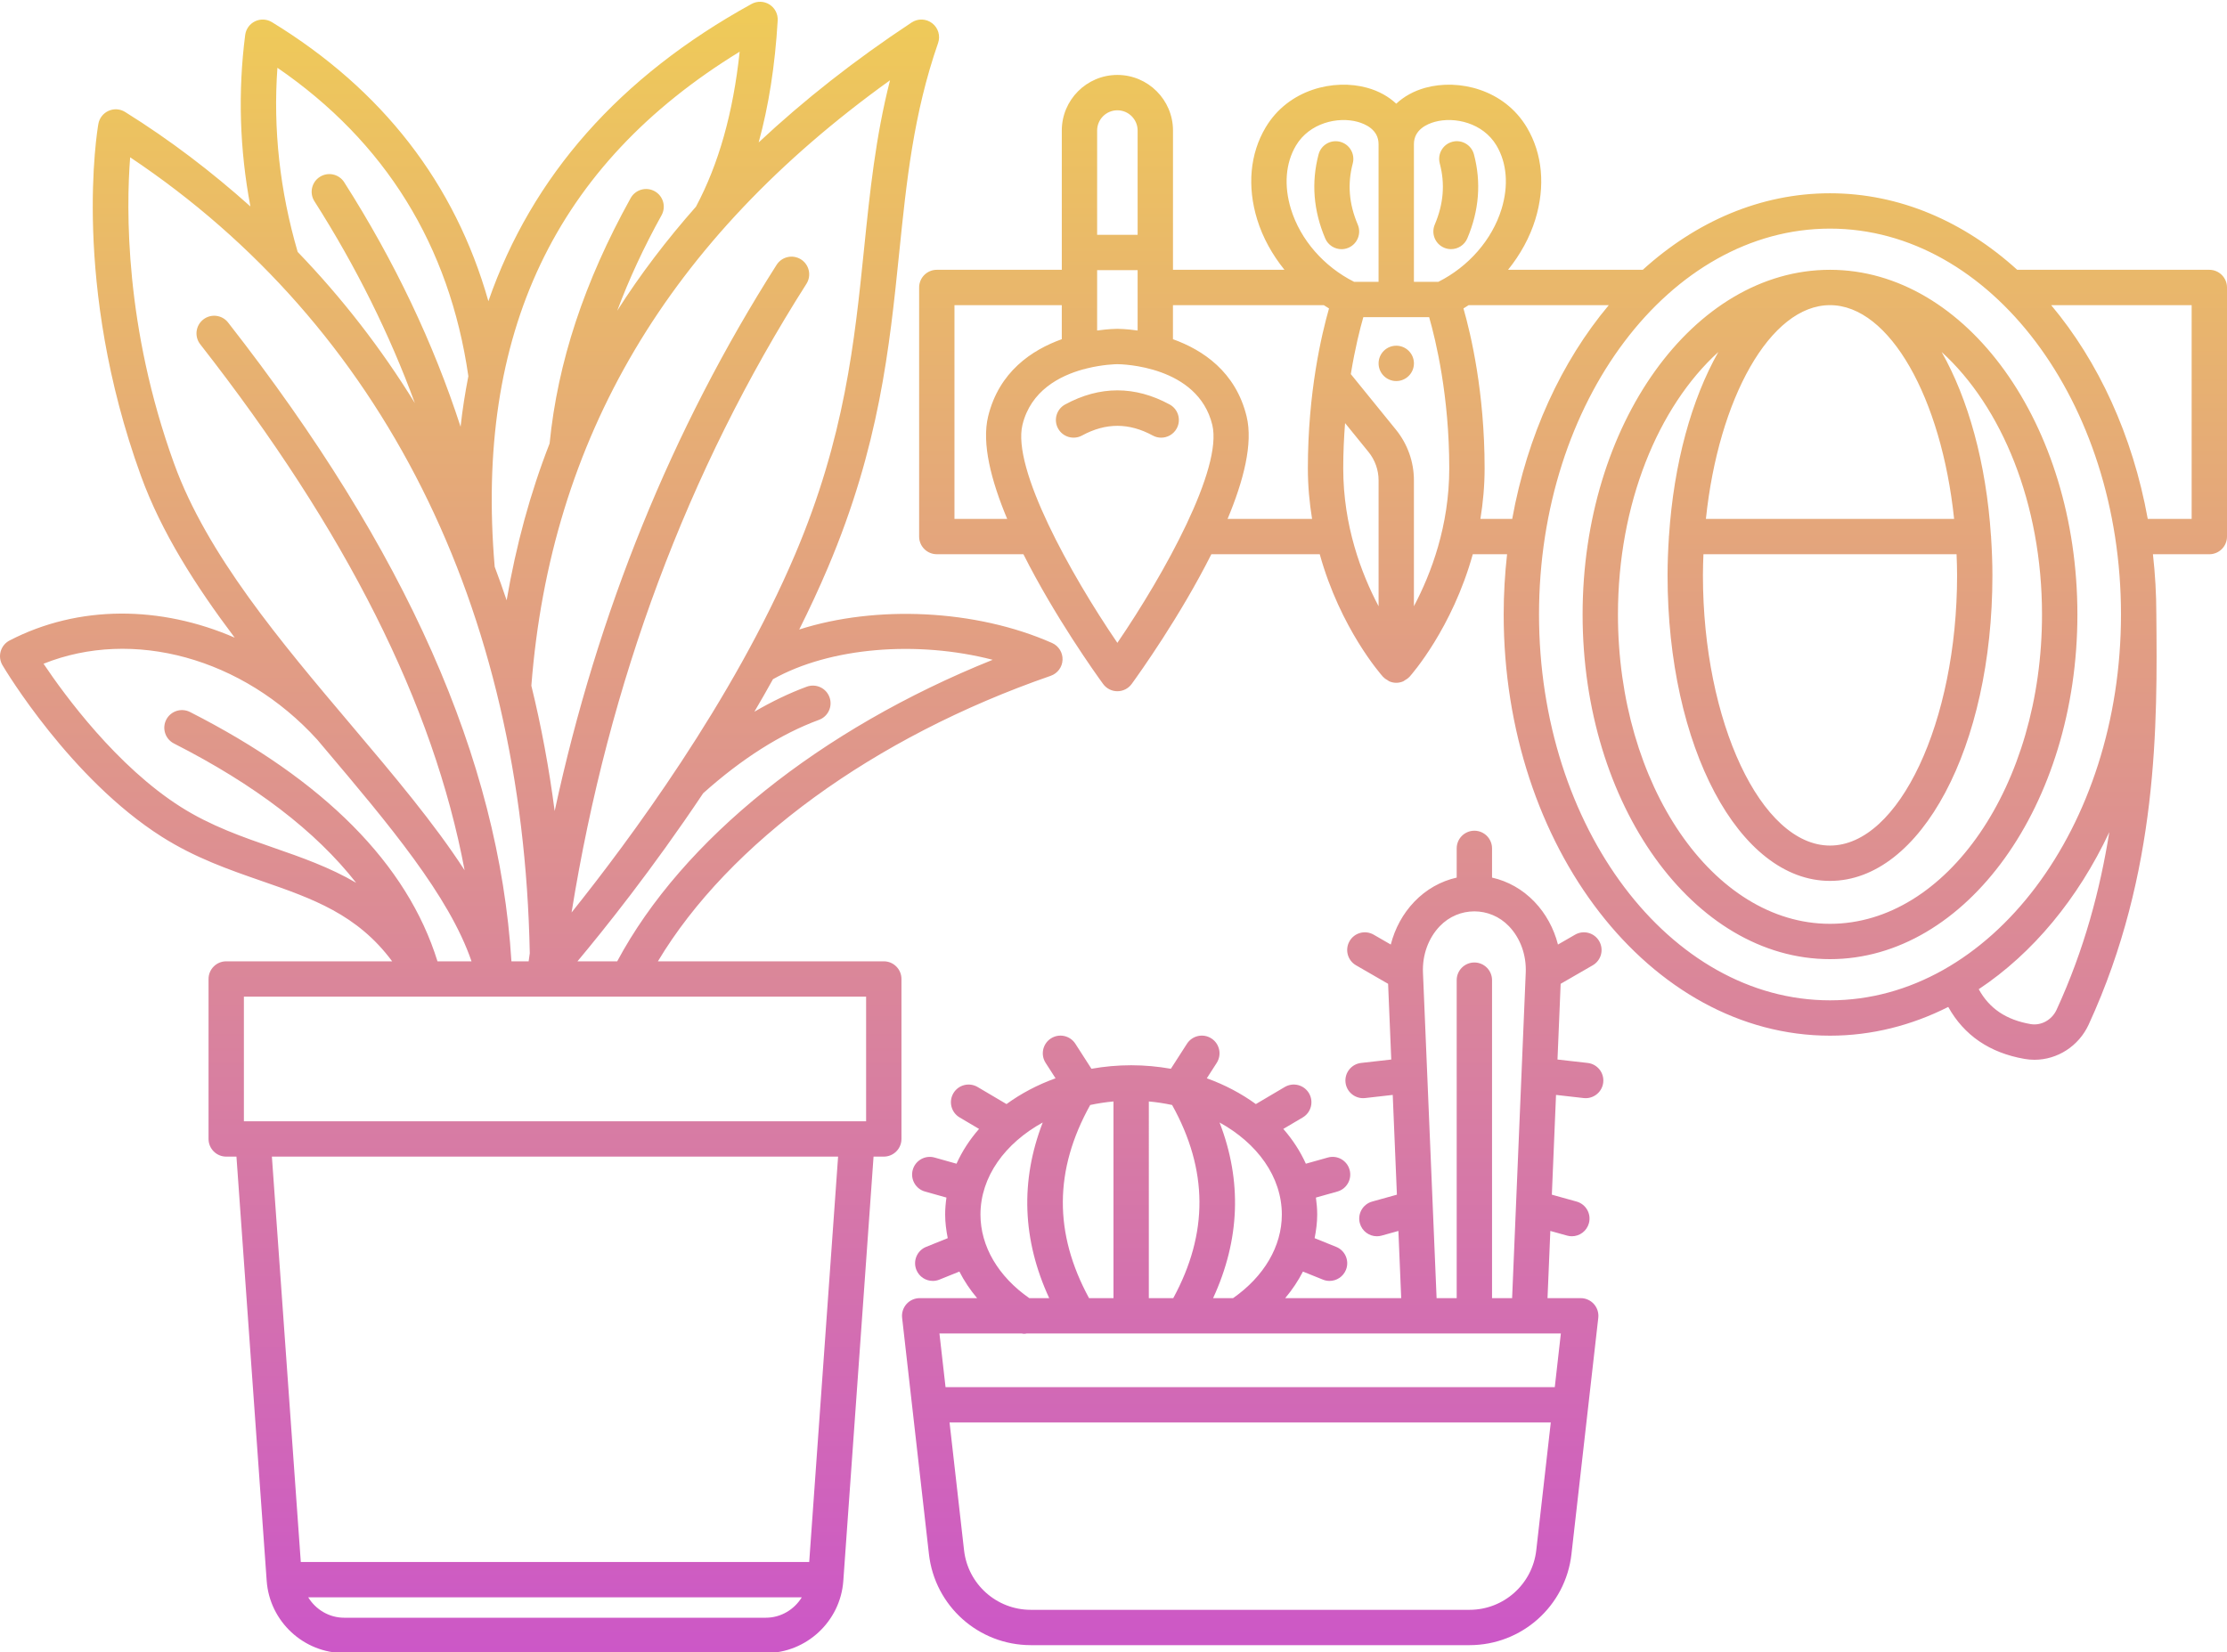 <?xml version="1.0" encoding="UTF-8"?><svg xmlns="http://www.w3.org/2000/svg" xmlns:xlink="http://www.w3.org/1999/xlink" height="93.5" preserveAspectRatio="xMidYMid meet" version="1.0" viewBox="-0.0 -0.1 126.0 93.5" width="126.0" zoomAndPan="magnify"><linearGradient gradientUnits="userSpaceOnUse" id="a" x1="63" x2="63" xlink:actuate="onLoad" xlink:show="other" xlink:type="simple" xmlns:xlink="http://www.w3.org/1999/xlink" y1="0" y2="93.452"><stop offset="0" stop-color="#efcb58"/><stop offset="1" stop-color="#cc57c7"/></linearGradient><path d="M9.155,47.255c1.89,1.199,3.807,1.864,5.66,2.507c2.867,0.995,5.398,1.88,7.373,4.542h-9.389 c-0.552,0-1,0.448-1,1v9.053c0,0.552,0.448,1,1,1h0.579l1.711,24.012c0.163,2.29,2.088,4.083,4.384,4.083h23.856 c2.295,0,4.221-1.793,4.384-4.083l1.711-24.012h0.579c0.552,0,1-0.448,1-1v-9.053c0-0.552-0.448-1-1-1h-12.78 c4.013-6.701,12.207-12.685,22.223-16.157c0.388-0.135,0.655-0.493,0.671-0.903c0.017-0.411-0.219-0.79-0.595-0.956 c-4.331-1.915-9.984-2.146-14.303-0.762c0.572-1.144,1.114-2.306,1.611-3.478c2.925-6.89,3.495-12.461,4.046-17.849 c0.413-4.035,0.803-7.847,2.199-11.864c0.141-0.405,0.008-0.855-0.331-1.118c-0.338-0.263-0.807-0.282-1.165-0.045 c-3.228,2.132-6.098,4.397-8.655,6.788c0.565-2.062,0.926-4.344,1.076-6.901c0.021-0.363-0.156-0.71-0.464-0.904 s-0.698-0.206-1.016-0.03c-7.465,4.11-12.43,9.745-14.888,16.821c-1.887-6.66-5.987-11.964-12.246-15.792 c-0.29-0.177-0.649-0.195-0.954-0.049c-0.306,0.146-0.516,0.438-0.56,0.774c-0.415,3.219-0.315,6.471,0.295,9.705 C11.984,9.63,9.634,7.83,7.079,6.237c-0.282-0.177-0.633-0.2-0.937-0.064c-0.303,0.135-0.52,0.413-0.577,0.74 c-0.064,0.365-1.524,9.063,2.408,19.913c1.153,3.181,3.086,6.216,5.305,9.161c-4.183-1.819-8.832-1.865-12.738,0.161 c-0.244,0.126-0.425,0.348-0.501,0.613C-0.037,37.025,0,37.31,0.14,37.546C0.294,37.807,3.991,43.98,9.155,47.255z M43.329,91.452 H19.473c-0.856,0-1.61-0.464-2.034-1.154h27.924C44.939,90.988,44.185,91.452,43.329,91.452z M45.784,88.298H17.018l-1.635-22.941 h32.035L45.784,88.298z M49.002,63.358h-0.511H14.31h-0.511v-7.053h35.204V63.358z M56.165,37.24 c-9.737,3.912-17.554,10.162-21.245,17.065h-2.249c1.47-1.756,4.226-5.189,7.113-9.513c2.187-1.958,4.391-3.357,6.553-4.153 c0.519-0.191,0.784-0.766,0.593-1.284c-0.19-0.519-0.765-0.783-1.284-0.593c-0.986,0.363-1.976,0.84-2.965,1.417 c0.356-0.604,0.707-1.217,1.052-1.84C46.965,36.526,51.893,36.135,56.165,37.24z M50.356,4.443c-0.821,3.216-1.138,6.314-1.47,9.553 c-0.536,5.24-1.09,10.658-3.897,17.271c-3.521,8.296-9.435,16.259-12.651,20.274c2.102-13.053,6.561-25.009,13.289-35.579 c0.296-0.466,0.159-1.084-0.307-1.381c-0.466-0.296-1.084-0.159-1.381,0.307c-5.932,9.319-10.135,19.687-12.557,30.913 c-0.317-2.434-0.756-4.8-1.319-7.094C31.153,24.704,37.799,13.469,50.356,4.443z M41.849,2.826 c-0.371,3.472-1.186,6.354-2.471,8.769c-1.666,1.886-3.157,3.845-4.456,5.887c0.665-1.776,1.494-3.571,2.508-5.401 c0.268-0.483,0.093-1.092-0.39-1.359c-0.483-0.268-1.091-0.092-1.359,0.39c-2.631,4.748-4.129,9.292-4.585,13.886 c-1.103,2.821-1.901,5.782-2.431,8.875c-0.215-0.639-0.441-1.272-0.676-1.898C26.865,18.782,31.401,9.227,41.849,2.826z M15.696,3.736c6.103,4.191,9.735,10.056,10.803,17.453c-0.182,0.934-0.334,1.884-0.44,2.861c-1.53-4.718-3.725-9.349-6.583-13.834 c-0.296-0.466-0.914-0.604-1.38-0.306c-0.466,0.296-0.603,0.915-0.306,1.38c2.37,3.72,4.256,7.54,5.683,11.423 c-1.906-3.097-4.123-5.953-6.631-8.556C15.832,10.699,15.446,7.201,15.696,3.736z M7.364,8.802 c14.264,9.532,22.231,25.432,22.61,45.045c-0.021,0.153-0.044,0.305-0.064,0.458h-0.974c-0.711-11.429-5.953-23.266-16.031-36.153 c-0.34-0.435-0.969-0.511-1.404-0.171c-0.435,0.34-0.512,0.969-0.171,1.404c8.262,10.565,13.191,20.364,14.957,29.765 c-1.719-2.656-4.017-5.376-6.392-8.186c-4.02-4.755-8.177-9.673-10.042-14.819C7.051,18.411,7.138,11.711,7.364,8.802z M17.949,41.759C17.95,41.759,17.95,41.759,17.949,41.759c0.14,0.165,0.279,0.331,0.418,0.496c3.615,4.277,7.043,8.339,8.311,12.05 h-1.926c-1.707-5.503-6.408-10.249-14.003-14.111c-0.492-0.249-1.094-0.053-1.345,0.438c-0.25,0.492-0.054,1.094,0.438,1.345 c4.583,2.33,8.026,4.968,10.308,7.883c-1.506-0.882-3.105-1.441-4.679-1.987c-1.746-0.606-3.55-1.232-5.244-2.307 c-3.614-2.293-6.549-6.292-7.764-8.103C7.51,35.44,13.728,37.116,17.949,41.759z M68.539,58.668c-0.465-0.299-1.083-0.164-1.382,0.3 l-0.911,1.417c-0.725-0.127-1.475-0.199-2.247-0.199s-1.522,0.071-2.247,0.199l-0.911-1.417c-0.299-0.464-0.917-0.599-1.382-0.3 c-0.464,0.299-0.599,0.917-0.3,1.382l0.562,0.874c-1.023,0.367-1.955,0.863-2.775,1.459l-1.635-0.966 c-0.477-0.28-1.089-0.124-1.37,0.352c-0.281,0.476-0.124,1.089,0.352,1.37l1.1,0.65c-0.529,0.603-0.956,1.265-1.276,1.969 l-1.241-0.349c-0.531-0.149-1.083,0.16-1.233,0.691c-0.15,0.532,0.16,1.084,0.691,1.233l1.214,0.341 c-0.045,0.316-0.073,0.636-0.073,0.962c0,0.453,0.06,0.897,0.146,1.336L52.4,70.464c-0.512,0.207-0.76,0.789-0.553,1.301 c0.157,0.39,0.532,0.626,0.928,0.626c0.125,0,0.251-0.023,0.374-0.073l1.131-0.456c0.27,0.527,0.604,1.031,1.003,1.504h-3.249 c-0.285,0-0.556,0.122-0.746,0.334c-0.189,0.212-0.28,0.496-0.248,0.779l1.518,13.376c0.333,2.936,2.812,5.149,5.767,5.149h24.818 c2.955,0,5.434-2.213,5.767-5.149l1.518-13.376c0.032-0.283-0.058-0.566-0.248-0.779c-0.19-0.212-0.461-0.334-0.746-0.334h-1.878 l0.159-3.803l0.95,0.264c0.089,0.025,0.18,0.037,0.268,0.037c0.438,0,0.84-0.29,0.963-0.733c0.148-0.532-0.164-1.083-0.696-1.231 l-1.399-0.389l0.236-5.646l1.565,0.178c0.039,0.004,0.076,0.006,0.114,0.006c0.501,0,0.934-0.377,0.992-0.887 c0.063-0.549-0.332-1.044-0.881-1.106l-1.707-0.194l0.179-4.285l1.815-1.048c0.479-0.276,0.642-0.888,0.366-1.366 c-0.277-0.479-0.888-0.643-1.366-0.366l-0.967,0.558c-0.233-0.913-0.688-1.752-1.33-2.421c-0.673-0.702-1.503-1.167-2.4-1.368 v-1.653c0-0.552-0.448-1-1-1s-1,0.448-1,1v1.653c-0.896,0.201-1.727,0.666-2.399,1.367c-0.642,0.67-1.097,1.509-1.33,2.422 l-0.967-0.558c-0.481-0.277-1.09-0.113-1.366,0.366c-0.276,0.479-0.112,1.09,0.366,1.366l1.815,1.048l0.179,4.285l-1.707,0.194 c-0.549,0.063-0.943,0.558-0.881,1.106c0.058,0.51,0.491,0.887,0.992,0.887c0.038,0,0.076-0.002,0.114-0.006l1.565-0.178 l0.236,5.646L77.635,67.9c-0.532,0.148-0.844,0.699-0.696,1.231c0.123,0.443,0.525,0.733,0.963,0.733 c0.088,0,0.179-0.012,0.268-0.037l0.949-0.264l0.159,3.803h-6.564c0.399-0.474,0.733-0.977,1.004-1.504l1.131,0.456 c0.123,0.05,0.249,0.073,0.374,0.073c0.396,0,0.771-0.237,0.928-0.626c0.207-0.512-0.041-1.095-0.553-1.301l-1.219-0.492 c0.086-0.439,0.146-0.883,0.146-1.336c0-0.326-0.029-0.646-0.073-0.962l1.214-0.341c0.531-0.149,0.841-0.702,0.691-1.233 c-0.149-0.532-0.698-0.843-1.233-0.691l-1.241,0.349c-0.319-0.704-0.747-1.366-1.276-1.969l1.1-0.65 c0.476-0.281,0.633-0.894,0.352-1.37c-0.281-0.476-0.894-0.633-1.37-0.352l-1.635,0.966c-0.82-0.596-1.752-1.092-2.775-1.459 l0.562-0.874C69.138,59.585,69.003,58.966,68.539,58.668z M66.381,73.366h-1.382V62.235c0.451,0.04,0.89,0.109,1.317,0.2 C68.358,66.108,68.377,69.695,66.381,73.366z M61.616,73.366c-1.997-3.672-1.977-7.258,0.066-10.931 c0.427-0.091,0.866-0.16,1.317-0.2v11.131H61.616z M55.473,68.636c0-2.142,1.393-4.037,3.523-5.211 c-1.278,3.308-1.156,6.637,0.366,9.941h-1.128C56.481,72.141,55.473,70.436,55.473,68.636z M86.92,87.63 c-0.218,1.924-1.843,3.375-3.779,3.375H58.323c-1.937,0-3.561-1.451-3.779-3.375l-0.82-7.228h34.017L86.92,87.63z M87.967,78.402 H53.497l-0.345-3.036h4.655c0.044,0.006,0.087,0.019,0.131,0.019c0.051,0,0.101-0.011,0.151-0.019h22.231h6.19h1.801L87.967,78.402z M80.509,54.943c-0.042-0.995,0.305-1.952,0.951-2.626c1.074-1.12,2.838-1.12,3.913,0c0.646,0.673,0.992,1.63,0.951,2.625 l-0.771,18.423h-1.136V55.37c0-0.552-0.448-1-1-1s-1,0.448-1,1v17.996H81.28L80.509,54.943z M68.635,73.366 c1.522-3.304,1.644-6.633,0.366-9.941c2.13,1.174,3.523,3.07,3.523,5.211c0,1.798-1.008,3.505-2.759,4.73H68.635z M66.577,24.146 c-0.181,0.334-0.525,0.523-0.88,0.523c-0.161,0-0.325-0.039-0.476-0.121c-1.346-0.731-2.656-0.732-4.003,0 c-0.485,0.262-1.092,0.083-1.356-0.402s-0.083-1.092,0.402-1.356c1.96-1.064,3.95-1.065,5.912,0 C66.661,23.054,66.841,23.661,66.577,24.146z M79.998,20.465c0,0.552-0.448,1-1,1c-0.552,0-1-0.448-1-1s0.448-1,1-1 C79.55,19.465,79.998,19.913,79.998,20.465z M74.978,13.392c-0.668-1.573-0.794-3.173-0.375-4.756 c0.141-0.534,0.688-0.852,1.223-0.711c0.534,0.142,0.852,0.689,0.711,1.223c-0.307,1.159-0.215,2.292,0.283,3.462 c0.216,0.508-0.021,1.095-0.529,1.312c-0.127,0.054-0.26,0.08-0.391,0.08C75.509,14.001,75.139,13.773,74.978,13.392z M81.177,12.609c0.497-1.17,0.589-2.302,0.282-3.462c-0.141-0.534,0.177-1.081,0.711-1.223c0.533-0.142,1.081,0.177,1.223,0.711 c0.419,1.583,0.293,3.184-0.375,4.756c-0.162,0.381-0.532,0.609-0.921,0.609c-0.13,0-0.263-0.026-0.391-0.08 C81.198,13.705,80.961,13.118,81.177,12.609z M103.538,15.169c-7.718,0-13.997,8.75-13.997,19.506s6.279,19.506,13.997,19.506 c7.718,0,13.998-8.75,13.998-19.506S111.256,15.169,103.538,15.169z M110.56,29.265H96.517c0.713-6.816,3.637-12.096,7.021-12.096 S109.847,22.449,110.56,29.265z M110.729,32.461c0,8.289-3.293,15.292-7.19,15.292s-7.19-7.002-7.19-15.292 c0-0.403,0.014-0.799,0.029-1.195h14.321C110.714,31.661,110.729,32.058,110.729,32.461z M103.538,52.182 c-6.615,0-11.997-7.854-11.997-17.506c0-6.268,2.277-11.761,5.679-14.854c-1.507,2.662-2.519,6.285-2.791,10.41 c0,0.012-0.007,0.022-0.007,0.034c0,0.005,0.003,0.01,0.003,0.015c-0.046,0.715-0.077,1.439-0.077,2.18 c0,9.696,4.037,17.292,9.19,17.292s9.19-7.595,9.19-17.292c0-0.741-0.031-1.465-0.077-2.179c0-0.006,0.003-0.011,0.003-0.017 c0-0.013-0.007-0.025-0.008-0.038c-0.272-4.123-1.285-7.745-2.791-10.406c3.403,3.093,5.679,8.586,5.679,14.854 C115.536,44.328,110.154,52.182,103.538,52.182z M125,15.169h-10.869c-3.001-2.724-6.653-4.331-10.593-4.331 c-3.939,0-7.591,1.606-10.592,4.331h-7.623c0.689-0.856,1.227-1.821,1.543-2.85c0.576-1.874,0.406-3.724-0.479-5.208 c-1.285-2.157-3.859-2.762-5.74-2.244c-0.663,0.182-1.217,0.497-1.649,0.901c-0.433-0.404-0.987-0.719-1.649-0.901 c-1.882-0.52-4.457,0.086-5.741,2.244c-0.885,1.484-1.055,3.334-0.479,5.208c0.316,1.029,0.854,1.993,1.544,2.85h-6.307V7.287 c0-1.734-1.411-3.146-3.146-3.146s-3.145,1.411-3.145,3.146v7.882h-7.072c-0.552,0-1,0.448-1,1v14.096c0,0.552,0.448,1,1,1h4.9 c1.77,3.519,4.073,6.744,4.508,7.342c0.188,0.258,0.489,0.412,0.809,0.412s0.621-0.153,0.809-0.412 c0.435-0.598,2.739-3.823,4.508-7.342h6.132c1.165,4.196,3.455,6.8,3.585,6.944c0.006,0.007,0.015,0.009,0.021,0.016 c0.069,0.073,0.153,0.126,0.241,0.176c0.029,0.017,0.052,0.043,0.083,0.056c0.122,0.054,0.257,0.085,0.399,0.085 s0.276-0.032,0.399-0.085c0.031-0.013,0.054-0.04,0.083-0.056c0.088-0.05,0.172-0.103,0.241-0.176 c0.006-0.006,0.015-0.009,0.021-0.016c0.129-0.144,2.419-2.748,3.585-6.944h1.94c-0.124,1.114-0.192,2.252-0.192,3.41 c0,13.144,8.283,23.837,18.463,23.837c2.359,0,4.614-0.58,6.69-1.626c0.893,1.602,2.335,2.596,4.317,2.941 c0.188,0.033,0.375,0.049,0.562,0.049c1.291,0,2.502-0.767,3.068-1.997c3.962-8.613,3.884-17.051,3.826-23.212c0,0,0-0.001,0-0.001 c0-1.155-0.068-2.289-0.192-3.4H125c0.552,0,1-0.448,1-1V16.169C126,15.617,125.552,15.169,125,15.169z M75.998,26.402 c0-0.905,0.042-1.755,0.104-2.558l1.329,1.638c0.366,0.451,0.567,1.019,0.567,1.6v7.128C77.021,32.359,75.998,29.654,75.998,26.402z M78.983,24.221l-2.556-3.149c0.237-1.458,0.52-2.57,0.708-3.223h3.724c0.376,1.31,1.138,4.464,1.138,8.553 c0,3.252-1.023,5.957-2,7.807v-7.128C79.998,26.043,79.637,25.027,78.983,24.221z M81.178,6.796c1.12-0.309,2.727,0.056,3.491,1.339 c0.591,0.993,0.692,2.271,0.285,3.597c-0.534,1.736-1.864,3.258-3.573,4.117h-1.384V8.056C79.998,7.242,80.737,6.917,81.178,6.796z M73.325,8.135c0.765-1.283,2.37-1.648,3.492-1.339c0.44,0.122,1.18,0.446,1.18,1.26v7.793h-1.384 c-1.709-0.859-3.04-2.381-3.573-4.117C72.633,10.405,72.734,9.128,73.325,8.135z M63.219,18.509c-0.064,0-0.508,0.006-1.145,0.096 v-3.416h2.291v3.416C63.727,18.515,63.284,18.509,63.219,18.509z M63.219,6.142c0.632,0,1.146,0.514,1.146,1.146v5.901h-2.291V7.287 C62.074,6.655,62.588,6.142,63.219,6.142z M54.002,29.265V17.169h6.072v1.927c-1.691,0.607-3.55,1.84-4.167,4.369 c-0.373,1.529,0.173,3.639,1.077,5.8H54.002z M63.219,36.281c-2.665-3.906-5.97-9.876-5.369-12.342 c0.47-1.926,2.097-2.768,3.44-3.138c0.067-0.015,0.135-0.023,0.196-0.05c0.907-0.225,1.646-0.24,1.733-0.241 c0.219,0.001,4.551,0.076,5.369,3.43C69.19,26.405,65.884,32.375,63.219,36.281z M69.455,29.265c0.904-2.161,1.449-4.271,1.076-5.8 c-0.617-2.528-2.476-3.762-4.167-4.368v-1.927H74.9c0.098,0.063,0.194,0.127,0.294,0.186c-0.422,1.471-1.197,4.752-1.197,9.047 c0,1.008,0.092,1.96,0.238,2.863H69.455z M83.759,29.265c0.146-0.904,0.238-1.856,0.238-2.863c0-4.295-0.775-7.576-1.197-9.047 c0.1-0.059,0.196-0.123,0.294-0.186h7.929c-2.671,3.185-4.611,7.373-5.464,12.096H83.759z M87.075,34.675 c0-12.041,7.385-21.837,16.463-21.837s16.464,9.796,16.464,21.837s-7.386,21.837-16.464,21.837S87.075,46.716,87.075,34.675z M116.359,57.043c-0.269,0.583-0.875,0.915-1.469,0.814c-1.391-0.242-2.336-0.881-2.936-1.975c3.052-2.027,5.615-5.115,7.387-8.89 C118.824,50.234,117.927,53.635,116.359,57.043z M124,29.265h-2.484c-0.853-4.723-2.793-8.911-5.464-12.096H124V29.265z" fill="url(#a)"/></svg>